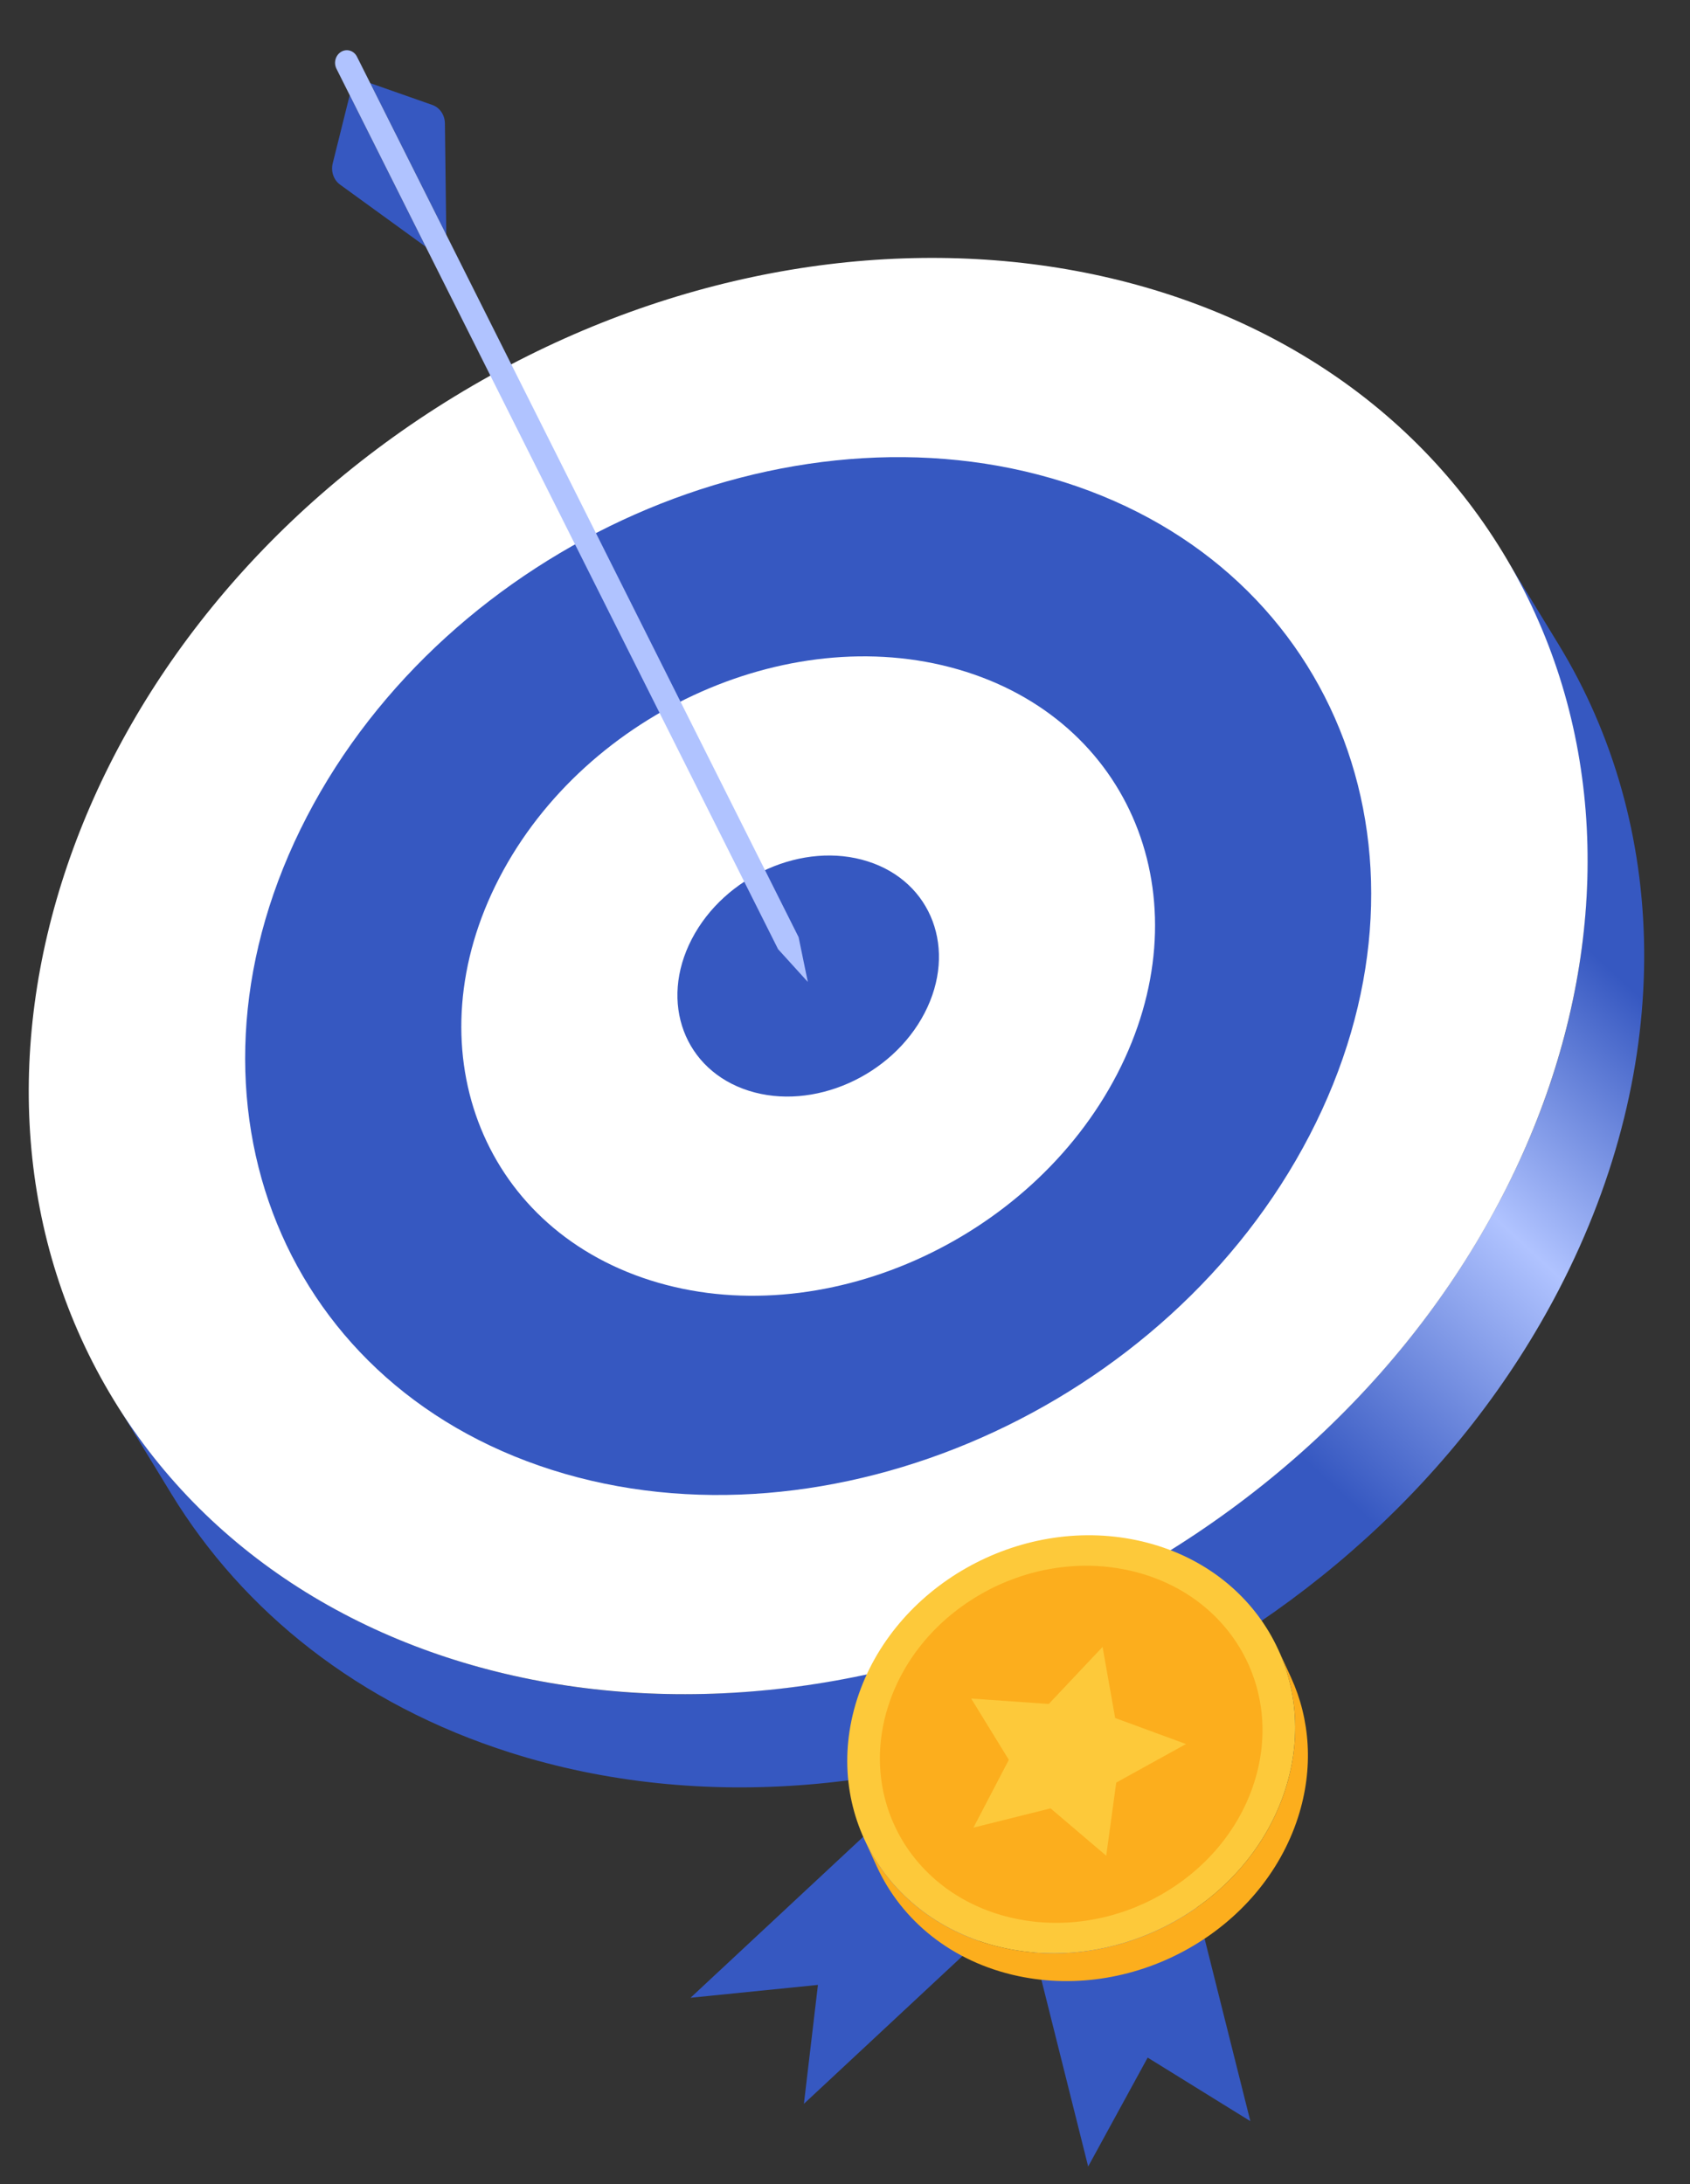 <svg width="448" height="579" viewBox="0 0 448 579" fill="none" xmlns="http://www.w3.org/2000/svg">
<rect x="0" y="0" width="448" height="579" fill="#333333" stroke="none"/>
<g clip-path="url(#clip0_17_528)">
<g clip-path="url(#clip1_17_528)">
<path d="M398.126 146.202L413.194 170.901C442.24 218.509 444.539 281.578 413.252 341.882C361.412 441.8 236.73 496.858 135.303 464.642C95.096 451.872 64.487 427.275 45.412 396.01L30.344 371.311C49.418 402.576 80.028 427.173 120.234 439.944C221.661 472.16 346.344 417.102 398.184 317.183C429.471 256.879 427.171 193.811 398.126 146.202Z" fill="url(#paint0_linear_17_528)"/>
<path d="M307.982 412.413C409.646 350.34 450.09 231.227 398.317 146.365C346.544 61.504 222.158 43.03 120.495 105.103C18.831 167.176 -21.613 286.289 30.16 371.151C81.933 456.012 206.318 474.486 307.982 412.413Z" fill="white"/>
<path d="M282.164 127.84C208.87 104.56 118.777 144.351 81.322 216.545C43.866 288.739 73.02 366.405 146.313 389.685C219.606 412.965 309.7 373.174 347.155 300.981C384.611 228.786 355.457 151.12 282.164 127.841" fill="#3658C1"/>
<path d="M256.089 178.103C210.928 163.759 155.431 188.27 132.352 232.753C109.28 277.222 127.232 325.078 172.393 339.422C217.54 353.762 273.057 329.242 296.129 284.772C319.207 240.289 301.236 192.443 256.089 178.103Z" fill="white"/>
<path d="M230.018 228.353C212.963 222.936 192.097 232.163 183.381 248.961C174.673 265.747 181.416 283.742 198.471 289.159C215.511 294.571 236.39 285.35 245.099 268.565C253.814 251.766 247.058 233.766 230.018 228.353Z" fill="#3658C1"/>
</g>
<g clip-path="url(#clip2_17_528)">
<path d="M114.623 27.829C116.576 28.523 117.9 30.462 117.938 32.672L118.306 62.242L98.143 22.039L114.623 27.828L114.623 27.829Z" fill="#3658C1"/>
<path d="M90.156 48.952C88.451 47.719 87.67 45.462 88.198 43.313L92.703 25.227L112.867 65.43L90.156 48.952Z" fill="#3658C1"/>
<path d="M90.46 13.72C91.959 12.841 93.825 13.427 94.627 15.028L98.144 22.039L118.308 62.242L211.702 248.448L214.145 260.32L206.262 251.636L112.868 65.43L92.704 25.227L89.187 18.216C88.385 16.615 88.948 14.606 90.46 13.72Z" fill="#B0C3FF"/>
</g>
<g clip-path="url(#clip3_17_528)">
<path d="M267.026 451.333L183.057 529.62L216.824 526.214L213.103 557.741L270.824 503.93L288.461 574.354L304.237 545.485L331.453 562.335L305.767 459.874L282.976 466.246L267.026 451.333Z" fill="#3658C1"/>
<path d="M229.081 487.499L232.455 494.864C238.985 509.118 252.282 520.14 269.924 523.875C301.266 530.511 334.466 511.677 344.087 481.803C348.289 468.754 347.297 455.758 342.233 444.707L338.859 437.342C343.922 448.394 344.915 461.389 340.713 474.438C331.092 504.312 297.891 523.146 266.55 516.51C248.908 512.774 235.611 501.753 229.081 487.499Z" fill="#FCAE1D"/>
<path d="M301.384 408.336C270.064 401.705 236.844 420.535 227.224 450.409C217.603 480.283 235.229 509.878 266.548 516.51C297.89 523.146 331.091 504.312 340.711 474.438C350.331 444.564 332.725 414.972 301.384 408.336Z" fill="#FDC93A"/>
<path d="M298.839 416.228C325.608 421.896 340.646 447.174 332.429 472.69C324.212 498.204 295.852 514.293 269.084 508.625C242.316 502.958 227.278 477.68 235.495 452.165C243.712 426.649 272.071 410.561 298.839 416.228Z" fill="#FCAE1D"/>
<path d="M292.275 436.61L295.617 455.46L314.396 462.359L295.9 472.574L293.249 491.971L278.492 479.411L258.047 484.517L267.43 466.546L257.454 450.303L278.016 451.733L292.275 436.61Z" fill="#FDC93A"/>
</g>
</g>
<defs>
<linearGradient id="paint0_linear_17_528" x1="125.232" y1="466.902" x2="395.251" y2="175.61" gradientUnits="userSpaceOnUse">
<stop offset="0.525" stop-color="#3658C1"/>
<stop offset="0.73" stop-color="#B0C3FF"/>
<stop offset="0.904" stop-color="#3658C1"/>
</linearGradient>
<clipPath id="clip0_17_528">
<rect width="448" height="579" fill="white"/>
</clipPath>
<clipPath id="clip1_17_528">
<rect width="428.916" height="406.224" fill="white" transform="translate(7.312 67.996)"/>
</clipPath>
<clipPath id="clip2_17_528">
<rect width="126.852" height="247.752" fill="white" transform="translate(87.664 12.94)"/>
</clipPath>
<clipPath id="clip3_17_528">
<rect width="176.328" height="165.168" fill="white" transform="matrix(-0.972 0.235 0.235 0.972 331.408 394.442)"/>
</clipPath>
</defs>
</svg>
